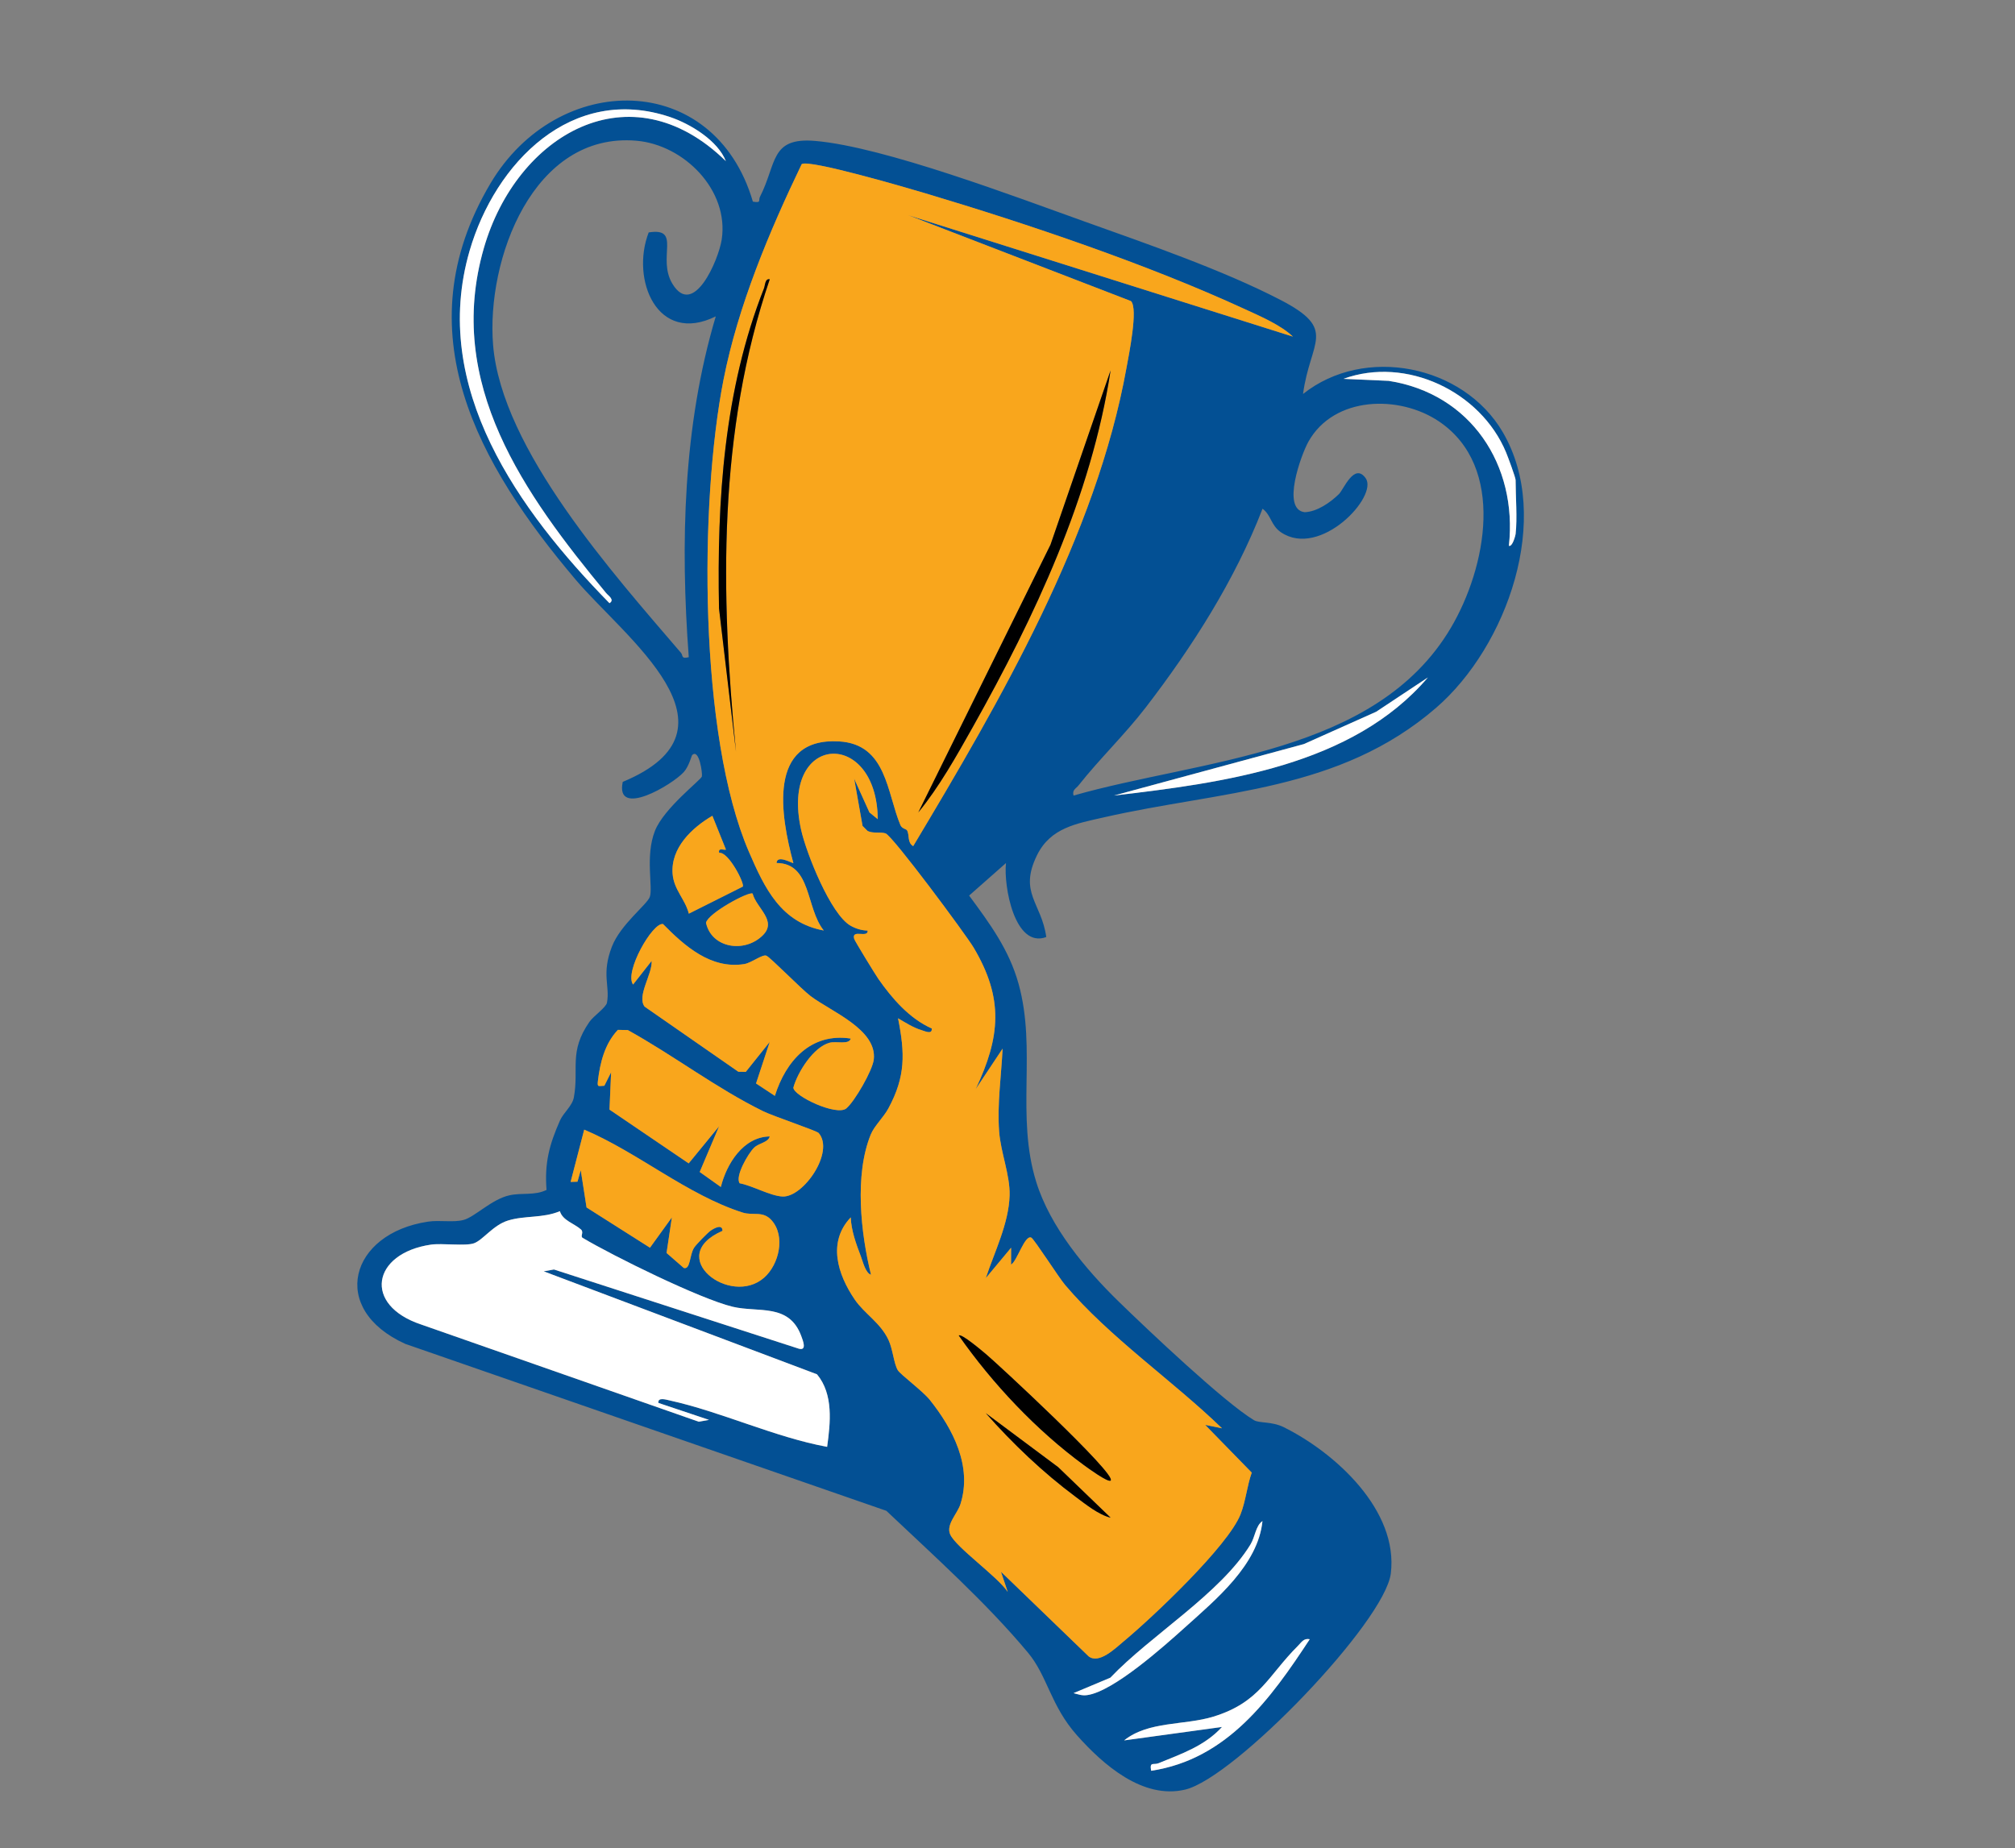 <?xml version="1.0" encoding="UTF-8"?>
<svg id="Layer_1" data-name="Layer 1" xmlns="http://www.w3.org/2000/svg" viewBox="0 0 1817.7 1667.52">
  <rect x="0" y="0" width="1817.7" height="1667.52" fill="#808080" stroke="none"/>
  <defs>
    <style>
      .cls-1 {
        fill: #fff;
      }

      .cls-2 {
        fill: #f9a61c;
      }

      .cls-3 {
        fill: #035094;
      }
    </style>
  </defs>
  <path class="cls-3" d="M679.21,181.91c7.93,1.41,4.7-1.15,6.33-4.33,15.41-30.08,8.95-53.96,49.95-50.43,62.05,5.34,181.23,50.68,243.62,72.97,55.57,19.85,124.3,43.64,176.09,70.51,51.84,26.9,26.68,36.53,20.25,84.81,55.36-44.07,144.63-26.34,180.17,34.43,45.28,77.41,3.81,193.33-60.04,248.61-87.66,75.89-194.47,74.83-299.89,98.93-24.62,5.63-48,9.27-60.23,34.15-16.7,33.95,4.09,42.89,8.37,73.8-28.47,10.56-38.63-45.94-36.35-66.74l-33.25,29.33c18.63,25.24,36.04,48.75,44.6,79.59,16.54,59.57-2.67,119.06,15.97,178.87,12.67,40.66,44.52,78.76,74.61,108.06,25.48,24.81,94.8,90.55,121.81,106.78,4.77,2.87,16.03.92,26.92,6.34,46.42,23.06,103.56,75.02,96.49,131.96-5.42,43.67-140.63,184.34-185.55,194.97-38.17,9.03-73.97-22.48-97.56-49-23.81-26.78-26.48-53.3-44.19-74.55-37.56-45.06-85.06-87.57-127.76-127.97l-433.94-150.59c-69.43-31.34-50.08-99.8,20.54-110.29,10.64-1.58,22.58.95,31.97-1.52,10.26-2.7,25.41-18.8,41.64-22.29,11.24-2.42,22.64.44,33.25-4.81-1.88-24.47,2.47-40.72,12.07-62.5,3.17-7.19,11.14-13.22,12.56-20.92,4.81-26.06-4.77-41.06,14.04-68.16,3.59-5.18,15.02-13.04,15.83-17.29,2.89-15.13-5.2-25.73,4.49-50.67,7.73-19.88,31.54-37.75,34.13-44.72,3.13-8.39-4.34-36.75,4.64-59.6,8.06-20.51,41.48-45.94,42.37-49.1.7-2.48-2.41-25.6-8.77-19.32-.61.6-2.8,10.03-7.56,15.32-10.47,11.65-62.05,41.95-55.06,8.85,115.19-47.88,1.64-130.29-42.5-182.45-87.82-103.77-155.84-223.81-77-357.17,60.64-102.57,202.07-102.68,236.9,16.16ZM654.79,145.37c-7.31-18.61-32.04-33.59-50.09-39.69-88.85-30.04-158.01,41.21-181.07,120.56-35.89,123.51,44.42,234.43,126.17,317.94,4.98-3.08-1.05-6.72-3.04-9.14-73.57-89.19-145.59-188.77-110.29-311.18,29.51-102.33,132.01-162.94,218.32-78.48ZM585.17,209.69c30.05-4.73,7.24,22.89,21.41,46.33,19.07,31.54,41.68-21.78,44.45-39.83,6.84-44.57-33.88-85.46-76.75-89.21-93.56-8.19-135.73,107.48-129.47,184.26,7.69,94.34,109.33,207.39,169.55,277.79,1.88,2.19-.1,5.75,6.97,3.85-7.63-102.57-5.19-208.28,24.36-307.45-52.8,26.03-76.95-33.34-60.51-75.74ZM1166.28,303.65c-11.19-10.57-29.32-18.28-43.61-24.86-87.03-40.12-196.07-76.99-288.24-104.48-14.56-4.34-104.89-30.89-111.24-26.21-29.25,60.85-57.44,127.95-70.53,194.54-21.94,111.64-22.29,321.11,22.93,425.85,14.31,33.14,28.89,63.82,67.51,70.98-16.39-20.28-10.96-60.72-42.6-60.89.38-7.97,14.69.66,15.17.03-11.46-42.28-23.91-113.48,41.21-109.74,42.99,2.46,43.07,46.26,55.37,75.51,1.38,3.28,5.22,3.44,5.96,4.73,2.47,4.32,0,11,5.57,14.23,78.22-130.7,165.04-279.61,192.42-431.62,2.05-11.4,10.73-53.44,4.01-60.08l-200.99-77.51,347.05,109.54ZM1367.21,481.78c1.65-14.35,0-33.61,0-48.71,0-2.23-6.92-20.88-8.59-24.9-22.85-55.02-90.13-87.01-146.69-66.4l40.79,1.82c73.87,11.45,116.41,75.85,108.44,148.83,3.23,1.14,5.92-9.42,6.06-10.64ZM968.43,717.72c114.46-32.72,272.53-36.61,340.35-151.29,31.97-54.06,49.98-145.15-10.56-186.14-35.97-24.36-94.84-22.99-117.88,18.11-6.5,11.59-24.74,61.27-3.39,63.68,11.17-.38,23.17-8.78,30.91-16.36,4.2-4.11,13.79-28.71,24.07-14.34,11.71,16.37-40.99,72.66-76.31,48.88-9.22-6.21-8.84-15.54-16.7-21.31-24.84,64.26-63.5,124.87-105.38,179.3-18.94,24.61-42.01,46.72-60.6,70.31-2.41,3.06-5.89,3.91-4.51,9.16ZM1288.06,611.2l-46.67,30.94-65.22,29.15-171.22,46.4c98.76-11.56,215.02-26.74,283.11-106.49ZM791.81,739.01c-.82-82.47-88.7-77.9-69.1,9.77,4.66,20.87,26.55,76.1,44.57,86.34,4.74,2.69,9.94,4.26,15.4,4.41.61,7.19-14.84-1.74-12.12,7.52.6,2.02,19.06,32.13,21.8,36.06,12.33,17.65,28.11,35.88,48.15,44.72.6,5.78-6.12,2.45-9.15,1.54-7.52-2.24-14.55-6.79-21.24-10.71,6.27,31.7,6.88,52.29-8.66,81.18-4.43,8.25-12.83,15.96-15.95,23.62-14.9,36.61-9.01,89.08.2,126.55-5-1.47-7.37-12-9.17-16.67-4.21-10.96-8.66-23.21-9.1-35.07-21.03,22.13-11.99,51.22,3.58,74.08,8.83,12.96,23.14,20.8,30.48,36.49,3.95,8.45,4.79,21.43,8.42,27.34,2.42,3.94,22.4,18.67,28.84,26.73,21.11,26.43,38.45,60.14,27.63,94.1-2.78,8.72-13.23,18.39-9.22,27.31,5.31,11.81,43.02,38.18,51.88,51.85l-6.12-18.24,79.06,76.31c9.42,7.4,24.24-7.33,32.12-13.87,25.75-21.41,93.8-85.75,104.96-114.23,4.75-12.11,5.77-25.36,10.1-37.61l-42.02-43.05,15.19,3.07c-44.74-43.28-101.44-81.96-141.59-129.37-5.71-6.75-27.89-41.42-30.44-42.64-5.93-2.84-12.81,21.42-18.25,24.32l.03-15.19-22.82,27.38c7.78-23.55,20.75-49.22,21.47-74.56.52-18.34-8.04-38.69-9.44-57.75-1.83-24.95,1.93-49.93,3.13-74.7l-24.29,36.53c22.32-47.27,25.43-81.68-1.8-127.62-6.83-11.53-73.3-101.2-79.54-103.13-4.88-1.51-11.15.32-16.13-2.13l-4.57-4.56-7.56-42.63,13.79,30.45,7.48,6.05ZM654.82,766.4l-12.21-30.41c-18.33,10.67-37.71,28.94-35.86,52.39,1.14,14.4,11.41,22.9,14.62,35.88l48.67-24.39c1.95-2.63-13-31.8-21.29-30.44-1.31-5.39,5.13-1.97,6.06-3.03ZM678.92,806.17c-3.25-2.31-40.22,17.66-42.04,26.34,4.96,22.87,34.73,27.65,51.22,11.31,13.28-13.16-5.69-24.46-9.18-37.65ZM763.52,999.91c7.58-6.43,23.53-34.1,24.7-44.01,3.21-27.18-38.65-43.35-57.02-57.3-8.51-6.46-36.01-34.67-39.78-36.37-3.56-1.6-13.53,6.48-20.03,7.52-30.19,4.81-53.88-16.39-73.3-36.11-9.43-1.68-35.13,43.48-26.99,54.55l16.73-21.3c.9,11.66-13.57,31.64-6.33,41.25l84.58,58.74,6.68.12,21.62-27.04-12.35,37.49,16.97,11.2c9.9-31.59,32.56-57.2,68.46-51.7-1.46,5.82-13.03,2.16-19.04,3.75-14.57,3.86-28.89,26.46-32.72,40.5.13,7.62,39.19,26.04,47.83,18.71ZM667.27,1067.53c11.54,2.12,27.57,11.4,38.64,11.93,18.81.89,47.25-40.27,32.6-57.29-1.76-2.05-40.94-15.14-50.27-19.73-42.16-20.77-80.77-50.38-121.91-73.13l-8.94-.18c-11.87,12.51-16.07,29.58-18.03,46.14-.71,6,.57,4.37,5.81,4.27l6.1-12.15-1.45,33.67,71.44,48.5,27.43-33.47-17.49,41.23,19.07,13.55c5.12-20.8,20.18-45.25,44.11-45.61-1.38,5.5-9.75,5.9-14.15,10.17-5.19,5.04-17.42,25.91-12.96,32.12ZM651.76,1110.41c-52.89,23.07,7.13,69.1,37.6,42.18,13.34-11.79,19.37-37.23,6.83-51.53-7.96-9.08-16.74-4.09-26.33-7.16-50-15.98-94.45-54.26-142.85-74.78l-12.26,47.15,6.17-.2,2.97-10.4,5.23,33.64,57.22,36.31,19.75-27.35-4.79,32.12,15.53,13.5c6.04,1.75,5.08-11.42,9.2-18.1,1.77-2.87,12.12-13.49,14.95-15.49s10.7-6.59,10.78.1ZM505.08,1092.7c-15.43,6.46-31.63,3.77-46.8,8.43-13.48,4.14-22.58,17.59-30.72,20.52-7.62,2.74-28.88-.25-38.87,1.23-53.17,7.85-61.53,54.59-8.66,72.09l250.29,87.66,9.26-1.65-45.63-15.29c-.77-5.39,6.85-2.98,9.91-2.31,46.68,10.21,94.62,33.14,142.28,41.94,2.98-21.74,5.84-47.42-9.14-65.45l-246.55-92.91,9.26-1.66,220.88,71.45c7.61,2.1,3.66-7.49,2.22-11.4-10.96-29.85-38.83-20.94-61.87-26.43-29.12-6.93-108.27-45.97-135.37-62.18-2.36-1.41,1.45-4.96-1.55-7.61-6.09-5.37-16.49-8.05-18.94-16.41ZM968.42,1527.49c4.44,1.08,7.42,2.42,12.26,1.78,23.58-3.16,69.3-44.01,88.23-61.06,28.16-25.37,65.94-56.43,69.95-95.93-6.08,3.96-6.56,14.14-10.82,21.1-27.18,44.44-90.01,81.82-126.41,120.18l-33.2,13.93ZM1181.5,1478.85c-5.43-1.15-7.46,2.79-10.7,6.01-27.01,26.9-34.2,50.91-76.22,63.82-26.12,8.02-58.64,3.84-80.52,21.44l88.29-12.12c-15.76,17.26-36.61,24.21-57.22,32.7-4.52,1.86-8.29-1.86-6.69,6.84,68.54-10.4,107.77-64.88,143.06-118.69Z"/>
  <path class="cls-2" d="M1166.28,303.65l-347.05-109.54,200.99,77.51c6.72,6.65-1.96,48.68-4.01,60.08-27.38,152-114.21,300.92-192.42,431.62-5.56-3.22-3.1-9.9-5.57-14.23-.74-1.29-4.58-1.45-5.96-4.73-12.29-29.25-12.37-73.04-55.37-75.51-65.13-3.73-52.67,67.46-41.21,109.74-.49.63-14.79-8-15.17-.03,31.64.17,26.22,40.61,42.6,60.89-38.61-7.16-53.2-37.85-67.51-70.98-45.22-104.74-44.87-314.21-22.93-425.85,13.09-66.59,41.28-133.69,70.53-194.54,6.35-4.68,96.67,21.87,111.24,26.21,92.18,27.5,201.21,64.36,288.24,104.48,14.28,6.58,32.41,14.29,43.61,24.86ZM663.93,678.13c-14.14-143-16.31-288.78,30.45-426.18-4.37-.72-3.99,5.12-5.27,8.35-35.97,91.34-42.43,191.04-40.5,288.58l15.32,129.25ZM828.38,732.94c18.81-22.91,34.6-51.12,49.2-77.11,55.75-99.22,107.02-208.31,124.27-321.69l-54.23,157.31-119.24,241.49Z"/>
  <path class="cls-2" d="M791.81,739.01l-7.48-6.05-13.79-30.45,7.56,42.63,4.57,4.56c4.98,2.46,11.25.63,16.13,2.13,6.24,1.92,72.71,91.6,79.54,103.13,27.23,45.94,24.12,80.35,1.8,127.62l24.29-36.53c-1.2,24.77-4.97,49.75-3.13,74.7,1.4,19.06,9.97,39.41,9.44,57.75-.72,25.34-13.69,51.01-21.47,74.56l22.82-27.38-.03,15.19c5.43-2.9,12.32-27.16,18.25-24.32,2.55,1.22,24.73,35.9,30.44,42.64,40.15,47.41,96.85,86.09,141.59,129.37l-15.19-3.07,42.02,43.05c-4.33,12.25-5.35,25.49-10.1,37.61-11.16,28.49-79.21,92.82-104.96,114.23-7.87,6.55-22.69,21.28-32.12,13.87l-79.06-76.31,6.12,18.24c-8.86-13.67-46.56-40.04-51.88-51.85-4.02-8.93,6.44-18.59,9.22-27.31,10.82-33.95-6.52-67.67-27.63-94.1-6.44-8.06-26.42-22.79-28.84-26.73-3.63-5.91-4.46-18.9-8.42-27.34-7.35-15.69-21.65-23.53-30.48-36.49-15.57-22.86-24.61-51.96-3.58-74.08.44,11.86,4.89,24.11,9.1,35.07,1.79,4.66,4.17,15.19,9.17,16.67-9.2-37.47-15.1-89.94-.2-126.55,3.12-7.67,11.52-15.38,15.95-23.62,15.54-28.89,14.93-49.48,8.66-81.18,6.69,3.92,13.72,8.47,21.24,10.71,3.03.9,9.75,4.23,9.15-1.54-20.05-8.84-35.83-27.07-48.15-44.72-2.74-3.92-21.21-34.04-21.8-36.06-2.73-9.25,12.73-.33,12.12-7.52-5.46-.15-10.66-1.72-15.4-4.41-18.02-10.24-39.91-65.47-44.57-86.34-19.59-87.66,68.28-92.24,69.1-9.77ZM1001.88,1335.7c6.03-5.31-103.7-106.89-112.59-114.19-3.24-2.66-22.1-18.81-24.41-16.66,30.38,43.38,70.07,85.57,112.9,116.92,3.53,2.58,21.82,15.93,24.09,13.93ZM1001.88,1369.19l-47.27-45.55-65.37-48.76c24.4,27.62,51.58,53.54,81.18,75.57,8.97,6.67,20.6,16.12,31.46,18.74Z"/>
  <path class="cls-1" d="M505.08,1092.7c2.45,8.36,12.85,11.04,18.94,16.41,3,2.64-.81,6.2,1.55,7.61,27.1,16.21,106.26,55.25,135.37,62.18,23.04,5.49,50.91-3.42,61.87,26.43,1.43,3.91,5.39,13.5-2.22,11.4l-220.88-71.45-9.26,1.66,246.55,92.91c14.98,18.03,12.12,43.71,9.14,65.45-47.66-8.8-95.59-31.73-142.28-41.94-3.07-.67-10.68-3.08-9.91,2.31l45.63,15.29-9.26,1.65-250.29-87.66c-52.87-17.5-44.51-64.24,8.66-72.09,9.99-1.47,31.24,1.51,38.87-1.23,8.14-2.93,17.23-16.38,30.72-20.52,15.18-4.66,31.37-1.96,46.8-8.43Z"/>
  <path class="cls-2" d="M763.52,999.91c-8.63,7.32-47.69-11.09-47.83-18.71,3.83-14.03,18.15-36.63,32.72-40.5,6-1.59,17.57,2.07,19.04-3.75-35.9-5.5-58.56,20.11-68.46,51.7l-16.97-11.2,12.35-37.49-21.62,27.04-6.68-.12-84.58-58.74c-7.24-9.6,7.23-29.59,6.33-41.25l-16.73,21.3c-8.13-11.08,17.56-56.23,26.99-54.55,19.43,19.72,43.11,40.91,73.3,36.11,6.5-1.04,16.47-9.12,20.03-7.52,3.78,1.7,31.27,29.91,39.78,36.37,18.37,13.95,60.23,30.12,57.02,57.3-1.17,9.92-17.13,37.58-24.7,44.01Z"/>
  <path class="cls-2" d="M667.27,1067.53c-4.46-6.21,7.77-27.09,12.96-32.12,4.4-4.27,12.77-4.67,14.15-10.17-23.93.37-38.99,24.81-44.11,45.61l-19.07-13.55,17.49-41.23-27.43,33.47-71.44-48.5,1.45-33.67-6.1,12.15c-5.24.1-6.52,1.73-5.81-4.27,1.96-16.56,6.16-33.63,18.03-46.14l8.94.18c41.14,22.75,79.75,52.36,121.91,73.13,9.32,4.59,48.51,17.68,50.27,19.73,14.65,17.02-13.78,58.18-32.6,57.29-11.08-.52-27.1-9.8-38.64-11.93Z"/>
  <path class="cls-2" d="M651.76,1110.41c-.08-6.69-7.99-2.07-10.78-.1s-13.18,12.62-14.95,15.49c-4.12,6.68-3.16,19.85-9.2,18.1l-15.53-13.5,4.79-32.12-19.75,27.35-57.22-36.31-5.23-33.64-2.97,10.4-6.17.2,12.26-47.15c48.39,20.52,92.84,58.8,142.85,74.78,9.59,3.06,18.38-1.92,26.33,7.16,12.54,14.31,6.51,39.74-6.83,51.53-30.46,26.92-90.49-19.11-37.6-42.18Z"/>
  <path class="cls-1" d="M654.79,145.37c-86.31-84.46-188.8-23.85-218.32,78.48-35.3,122.41,36.72,222,110.29,311.18,1.99,2.41,8.03,6.05,3.04,9.14-81.75-83.51-162.06-194.43-126.17-317.94,23.06-79.35,92.22-150.6,181.07-120.56,18.05,6.1,42.77,21.08,50.09,39.69Z"/>
  <path class="cls-2" d="M654.82,766.4c-.94,1.06-7.37-2.36-6.06,3.03,8.28-1.35,23.24,27.82,21.29,30.44l-48.67,24.39c-3.22-12.98-13.49-21.49-14.62-35.88-1.86-23.45,17.53-41.72,35.86-52.39l12.21,30.41Z"/>
  <path class="cls-1" d="M1288.06,611.2c-68.1,79.75-184.36,94.93-283.11,106.49l171.22-46.4,65.22-29.15,46.67-30.94Z"/>
  <path class="cls-1" d="M1181.5,1478.85c-35.3,53.81-74.52,108.29-143.06,118.69-1.6-8.69,2.16-4.97,6.69-6.84,20.61-8.49,41.46-15.44,57.22-32.7l-88.29,12.12c21.88-17.6,54.4-13.42,80.52-21.44,42.03-12.91,49.21-36.92,76.22-63.82,3.24-3.23,5.27-7.16,10.7-6.01Z"/>
  <path class="cls-1" d="M1367.21,481.78c-.14,1.22-2.83,11.78-6.06,10.64,7.97-72.98-34.56-137.38-108.44-148.83l-40.79-1.82c56.57-20.61,123.84,11.39,146.69,66.4,1.67,4.02,8.59,22.67,8.59,24.9,0,15.1,1.65,34.36,0,48.71Z"/>
  <path class="cls-1" d="M968.42,1527.49l33.2-13.93c36.41-38.36,99.23-75.74,126.41-120.18,4.26-6.96,4.74-17.14,10.82-21.1-4,39.49-41.79,70.56-69.95,95.93-18.93,17.05-64.65,57.9-88.23,61.06-4.84.65-7.82-.69-12.26-1.78Z"/>
  <path class="cls-2" d="M678.92,806.17c3.49,13.2,22.47,24.49,9.18,37.65-16.49,16.34-46.26,11.56-51.22-11.31,1.81-8.67,38.79-28.64,42.04-26.34Z"/>
  <path d="M828.38,732.94l119.24-241.49,54.23-157.31c-17.25,113.38-68.52,222.47-124.27,321.69-14.6,25.99-30.39,54.2-49.2,77.11Z"/>
  <path d="M663.93,678.13l-15.32-129.25c-1.93-97.54,4.52-197.24,40.5-288.58,1.27-3.23.89-9.08,5.27-8.35-46.76,137.41-44.58,283.18-30.45,426.18Z"/>
  <path d="M1001.88,1335.7c-2.27,2-20.56-11.35-24.09-13.93-42.83-31.34-82.52-73.54-112.9-116.92,2.3-2.15,21.16,14,24.41,16.66,8.89,7.3,118.62,108.88,112.59,114.19Z"/>
  <path d="M1001.88,1369.19c-10.86-2.62-22.49-12.07-31.46-18.74-29.61-22.04-56.78-47.95-81.18-75.57l65.37,48.76,47.27,45.55Z"/>
</svg>